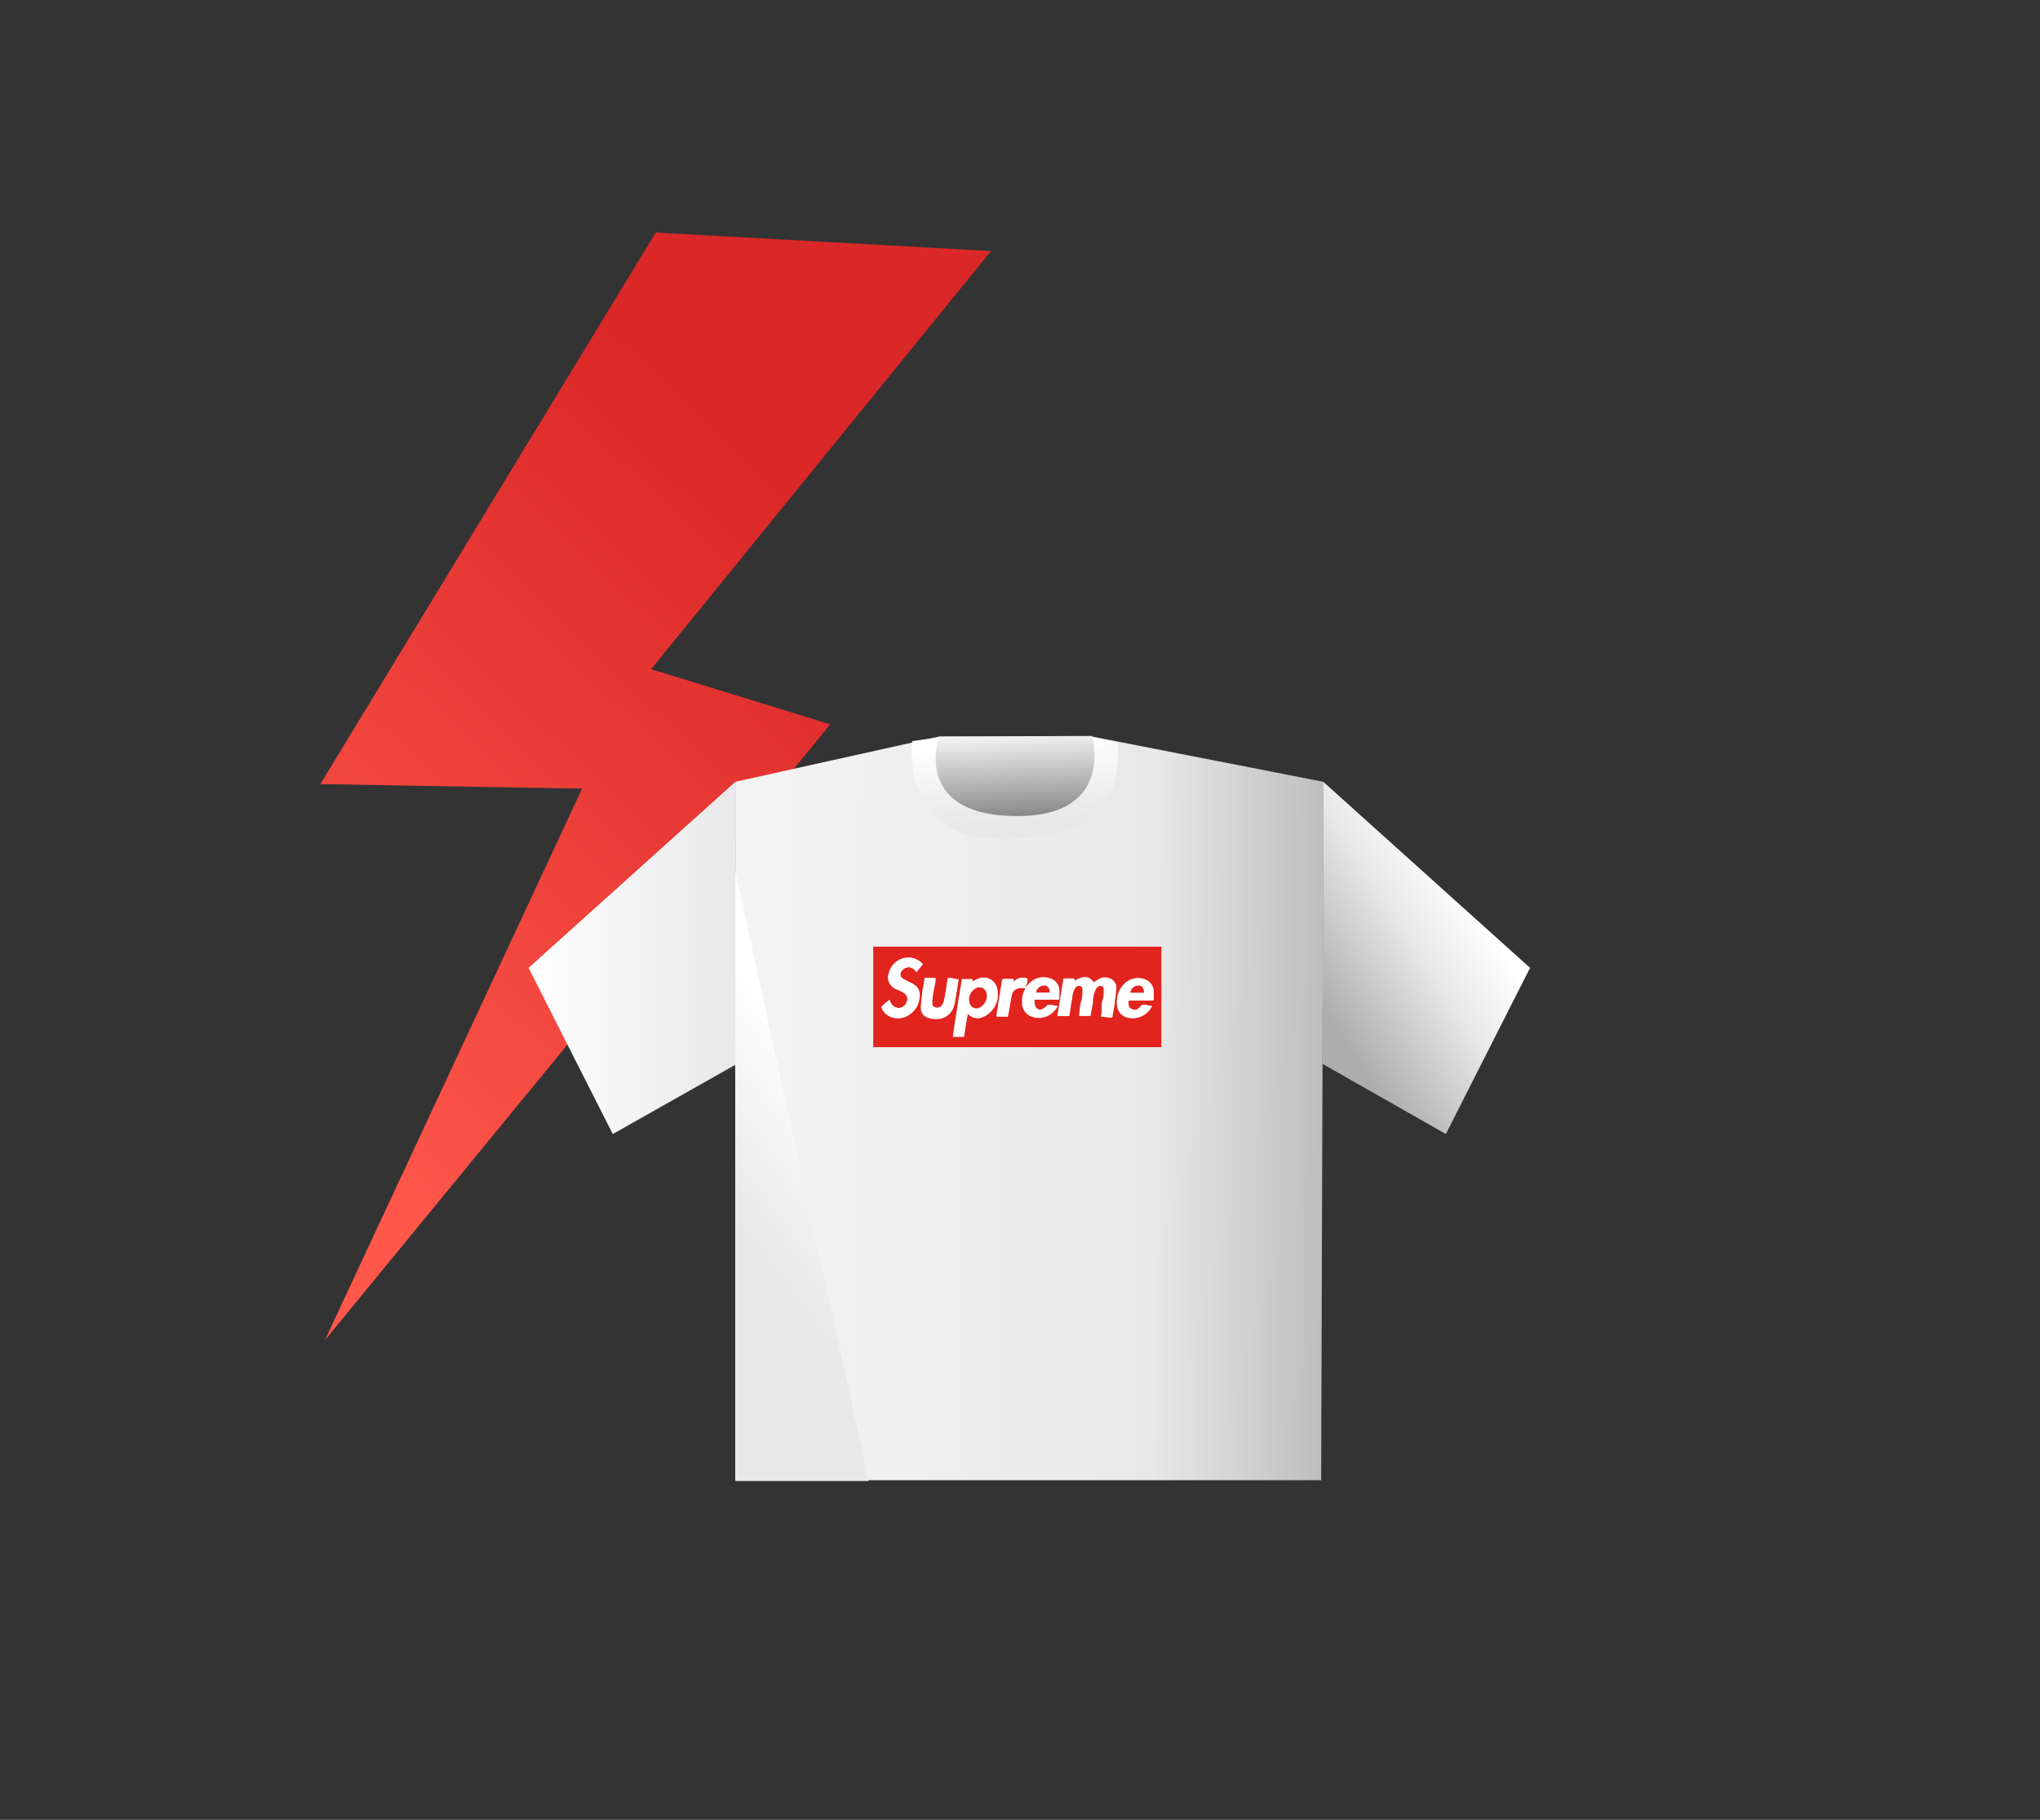 <svg id="Layer_1" data-name="Layer 1" xmlns="http://www.w3.org/2000/svg" xmlns:xlink="http://www.w3.org/1999/xlink" viewBox="0 0 125.01 111.5"><rect x="0" y="0" width="125.01" height="111.5" fill="#333333" stroke="none"/><defs><linearGradient id="linear-gradient" x1="13.69" y1="65.16" x2="47.85" y2="29.68" gradientUnits="userSpaceOnUse"><stop offset="0" stop-color="#ff584b"/><stop offset="1" stop-color="#da2727"/></linearGradient><linearGradient id="linear-gradient-2" x1="22.4" y1="67.77" x2="88.56" y2="68.05" gradientUnits="userSpaceOnUse"><stop offset="0" stop-color="#fff"/><stop offset="0.73" stop-color="#e8e8e8"/><stop offset="0.95" stop-color="#adadad"/></linearGradient><linearGradient id="linear-gradient-3" x1="62.13" y1="45.37" x2="62.52" y2="50.26" gradientUnits="userSpaceOnUse"><stop offset="0" stop-color="#fff"/><stop offset="1" stop-color="#e8e8e8"/></linearGradient><linearGradient id="linear-gradient-4" x1="32.39" y1="58.69" x2="45.06" y2="58.69" xlink:href="#linear-gradient-3"/><linearGradient id="linear-gradient-5" x1="90.19" y1="55.24" x2="78.55" y2="62.75" gradientUnits="userSpaceOnUse"><stop offset="0" stop-color="#fff"/><stop offset="0.31" stop-color="#e8e8e8"/><stop offset="0.81" stop-color="#adadad"/></linearGradient><linearGradient id="linear-gradient-6" x1="62.12" y1="44.44" x2="62.64" y2="55.57" gradientUnits="userSpaceOnUse"><stop offset="0" stop-color="#fff"/><stop offset="1" stop-color="#131313"/></linearGradient><linearGradient id="linear-gradient-7" x1="52.93" y1="69.24" x2="45.19" y2="75.01" xlink:href="#linear-gradient-3"/></defs><title>1</title><polygon points="40.18 14.25 19.63 48.04 35.67 48.32 19.91 82.11 50.88 44.38 39.9 41 60.73 15.38 40.18 14.25" fill="url(#linear-gradient)"/><polygon points="45.06 47.9 45.06 90.69 80.96 90.69 81.1 47.9 66.93 45.13 57.54 45.13 45.06 47.9" fill="url(#linear-gradient-2)"/><path d="M55.9,45.41s-.8,6,5.58,6,7.18-2.91,7-5.91l-1.55-.33H57.54Z" fill="url(#linear-gradient-3)"/><polygon points="32.39 59.3 37.55 69.48 45.06 65.24 45.06 47.9 32.39 59.3" fill="url(#linear-gradient-4)"/><polygon points="93.76 59.3 88.6 69.48 81.04 65.18 81.09 47.9 93.76 59.3" fill="url(#linear-gradient-5)"/><path d="M57.54,45.13S55.83,50,62.34,50c6,0,4.59-4.91,4.59-4.91Z" fill="url(#linear-gradient-6)"/><polygon points="45.06 53.39 53.23 90.74 45.06 90.74 45.06 53.39" fill="url(#linear-gradient-7)"/><g id="_5Zo5W6" data-name="5Zo5W6"><path d="M71.17,64.16H53.51V58H71.17Zm-3.7-1.87H68c.08,0,.12,0,.13-.1,0-.32.1-.63.14-.94a6.82,6.82,0,0,0,.09-.79.52.52,0,0,0-.41-.54.69.69,0,0,0-.49,0,4,4,0,0,0-.45.26c-.28-.41-.63-.43-1.19-.07l0-.17h-.66l-.37,2.31h.62s.05,0,.06-.06c0-.33.1-.66.16-1a1.56,1.56,0,0,1,.17-.63.35.35,0,0,1,.38-.15c.1,0,.16.14.15.31s0,.41-.08.62-.09.59-.14.9h.66a.19.19,0,0,0,0-.07c0-.31.09-.62.14-.93a1.73,1.73,0,0,1,.19-.66.33.33,0,0,1,.38-.17c.1,0,.16.14.15.32s0,.38-.08.56S67.53,62,67.47,62.29Zm-8.17-.2a.77.77,0,0,0,.9.22,1.49,1.49,0,0,0,.89-1.81A.83.83,0,0,0,60,59.94a2.3,2.3,0,0,0-.42.2l0-.16H59c-.06,0-.07,0-.07.08-.08.51-.17,1-.25,1.52s-.17,1.08-.25,1.61c0,.11,0,.21-.05.33h.4c.28,0,.27,0,.31-.28S59.24,62.48,59.3,62.09Zm-4.79-.84-.48.41a.14.14,0,0,0,0,.09,1,1,0,0,0,.46.51,1.2,1.2,0,0,0,1.24-.1,1.35,1.35,0,0,0,.61-1,.77.77,0,0,0-.35-.85c-.11-.07-.23-.12-.34-.18a3.47,3.47,0,0,1-.33-.18.29.29,0,0,1-.14-.31.53.53,0,0,1,.54-.38.58.58,0,0,1,.43.3l.4-.48a1.17,1.17,0,0,0-.83-.41,1.25,1.25,0,0,0-1.25.94.78.78,0,0,0,.46,1l.22.1a1.35,1.35,0,0,1,.29.16.51.51,0,0,1,.16.25.58.58,0,0,1-.4.62.54.54,0,0,1-.63-.34S54.54,61.31,54.51,61.25Zm8.87,0h1.41c.08,0,.12,0,.13-.11s0-.31,0-.46a.77.77,0,0,0-.59-.74,1.22,1.22,0,0,0-1.27.39,1.55,1.55,0,0,0-.38,1.09.87.87,0,0,0,.65.9,1.24,1.24,0,0,0,1.14-.24,1.33,1.33,0,0,0,.35-.43l0,0-.46-.08a.17.17,0,0,0-.16.07,1.35,1.35,0,0,1-.27.2.35.35,0,0,1-.5-.29A1.26,1.26,0,0,1,63.38,61.25Zm7.21.39a2.27,2.27,0,0,1-.3-.06.37.37,0,0,0-.45.13.39.39,0,0,1-.48.11c-.18-.07-.21-.24-.21-.41,0,0,0,0,0,0s0-.13.12-.13h1.29c.09,0,.12,0,.13-.11s0-.24,0-.36a.81.81,0,0,0-.58-.83,1.18,1.18,0,0,0-1.19.28,1.53,1.53,0,0,0-.47,1.34.82.82,0,0,0,.63.75,1.27,1.27,0,0,0,1-.15A1.23,1.23,0,0,0,70.59,61.64ZM58.74,60a4.82,4.82,0,0,1-.54,0c-.11,0-.14,0-.15.14-.06.41-.12.82-.2,1.22a.8.8,0,0,1-.17.36.35.35,0,0,1-.39.09c-.14-.05-.16-.17-.17-.29a.37.37,0,0,1,0-.11c0-.3.08-.59.13-.89s.05-.33.07-.51h-.56c-.08,0-.11,0-.12.09,0,.32-.1.64-.15,1a5.05,5.05,0,0,0-.06.67.6.6,0,0,0,.47.6.87.87,0,0,0,.32.06,1.09,1.09,0,0,0,1.25-.84,4.51,4.51,0,0,0,.1-.53C58.63,60.66,58.69,60.33,58.74,60Zm3,2.31c0-.17.05-.33.08-.48s.09-.57.15-.85a.52.52,0,0,1,.43-.45,1.4,1.4,0,0,1,.4,0c0-.11.07-.23.1-.37s.1-.16,0-.22-.16,0-.24-.05h-.06a.87.87,0,0,0-.53.3l0-.22h-.6s-.06.05-.07.08c-.09.54-.18,1.09-.26,1.64l-.09.58h.66Z" fill="#e2241e"/><path d="M67.47,62.29c.06-.33.11-.64.15-1s.06-.37.08-.56,0-.28-.15-.32a.33.33,0,0,0-.38.17,1.73,1.73,0,0,0-.19.66c0,.31-.09.62-.14.93a.19.19,0,0,1,0,.07h-.66c0-.31.1-.6.14-.9s.06-.41.08-.62,0-.27-.15-.31a.35.35,0,0,0-.38.15,1.56,1.56,0,0,0-.17.63c-.06.33-.11.66-.16,1,0,0,0,.06-.06.06h-.62L65.21,60h.66l0,.17c.56-.36.91-.34,1.19.07a4,4,0,0,1,.45-.26.69.69,0,0,1,.49,0,.52.52,0,0,1,.41.54,6.82,6.82,0,0,1-.09.79c0,.31-.1.62-.14.94,0,.08,0,.1-.13.1Z" fill="#fff"/><path d="M59.3,62.09c-.06.39-.13.77-.18,1.15s0,.28-.31.28h-.4c0-.12,0-.22.05-.33.08-.53.17-1.07.25-1.61s.17-1,.25-1.52C59,60,59,60,59,60h.6l0,.16a2.3,2.3,0,0,1,.42-.2.83.83,0,0,1,1.06.56,1.49,1.49,0,0,1-.89,1.81A.77.77,0,0,1,59.3,62.09Zm1.17-1a.62.62,0,0,1,0-.12.44.44,0,0,0-.66-.38.78.78,0,0,0-.39.88.43.43,0,0,0,.67.27A.79.79,0,0,0,60.47,61.05Z" fill="#fff"/><path d="M54.51,61.25c0,.06,0,.11.06.15a.54.54,0,0,0,.63.34.58.58,0,0,0,.4-.62.51.51,0,0,0-.16-.25,1.35,1.35,0,0,0-.29-.16l-.22-.1a.78.78,0,0,1-.46-1,1.25,1.25,0,0,1,1.25-.94,1.17,1.17,0,0,1,.83.41l-.4.48a.58.58,0,0,0-.43-.3.53.53,0,0,0-.54.38.29.29,0,0,0,.14.31,3.47,3.47,0,0,0,.33.18c.11.06.23.11.34.18a.77.77,0,0,1,.35.85,1.35,1.35,0,0,1-.61,1,1.2,1.2,0,0,1-1.24.1,1,1,0,0,1-.46-.51.14.14,0,0,1,0-.09Z" fill="#fff"/><path d="M63.38,61.25a1.26,1.26,0,0,0,0,.28.35.35,0,0,0,.5.29,1.35,1.35,0,0,0,.27-.2.17.17,0,0,1,.16-.07l.46.08,0,0a1.33,1.33,0,0,1-.35.43,1.24,1.24,0,0,1-1.14.24.87.87,0,0,1-.65-.9,1.55,1.55,0,0,1,.38-1.09,1.22,1.22,0,0,1,1.27-.39.77.77,0,0,1,.59.74c0,.15,0,.31,0,.46s0,.11-.13.11H63.38Zm.94-.44a.38.38,0,0,0-.24-.42.51.51,0,0,0-.59.42Z" fill="#fff"/><path d="M70.59,61.64a1.23,1.23,0,0,1-.48.53,1.27,1.27,0,0,1-1,.15.82.82,0,0,1-.63-.75,1.53,1.53,0,0,1,.47-1.34A1.18,1.18,0,0,1,70.12,60a.81.81,0,0,1,.58.83c0,.12,0,.24,0,.36s0,.11-.13.11H69.27c-.1,0-.14,0-.12.13s0,0,0,0c0,.17,0,.34.21.41a.39.39,0,0,0,.48-.11.37.37,0,0,1,.45-.13A2.27,2.27,0,0,0,70.59,61.64Zm-.49-.82c0-.25-.12-.43-.32-.44a.52.52,0,0,0-.52.44Z" fill="#fff"/><path d="M58.74,60c-.05.35-.11.68-.16,1a4.51,4.51,0,0,1-.1.53,1.09,1.09,0,0,1-1.25.84.87.87,0,0,1-.32-.06.6.6,0,0,1-.47-.6A5.05,5.05,0,0,1,56.5,61c0-.32.11-.64.15-1,0-.08,0-.1.12-.09h.56c0,.18,0,.35-.07.51s-.09.59-.13.89a.37.37,0,0,0,0,.11c0,.12,0,.24.17.29a.35.35,0,0,0,.39-.09.8.8,0,0,0,.17-.36c.08-.4.14-.81.2-1.22,0-.1,0-.14.15-.14A4.82,4.82,0,0,0,58.74,60Z" fill="#fff"/><path d="M61.76,62.29H61.1l.09-.58c.08-.55.17-1.1.26-1.64,0,0,0-.08.07-.08h.6l0,.22a.87.87,0,0,1,.53-.3h.06c.08,0,.18,0,.24.05s0,.15,0,.22-.08.26-.1.37a1.4,1.4,0,0,0-.4,0A.52.52,0,0,0,62,61c-.06.28-.1.57-.15.85S61.79,62.12,61.76,62.29Z" fill="#fff"/><path d="M60.47,61.05a.79.79,0,0,1-.39.65.43.43,0,0,1-.67-.27.78.78,0,0,1,.39-.88.44.44,0,0,1,.66.38A.62.62,0,0,0,60.47,61.05Z" fill="#e2241e"/><path d="M64.32,60.81h-.83a.51.51,0,0,1,.59-.42A.38.38,0,0,1,64.32,60.81Z" fill="#e2241e"/><path d="M70.1,60.82h-.84a.52.52,0,0,1,.52-.44C70,60.39,70.11,60.57,70.1,60.82Z" fill="#e2241e"/></g></svg>